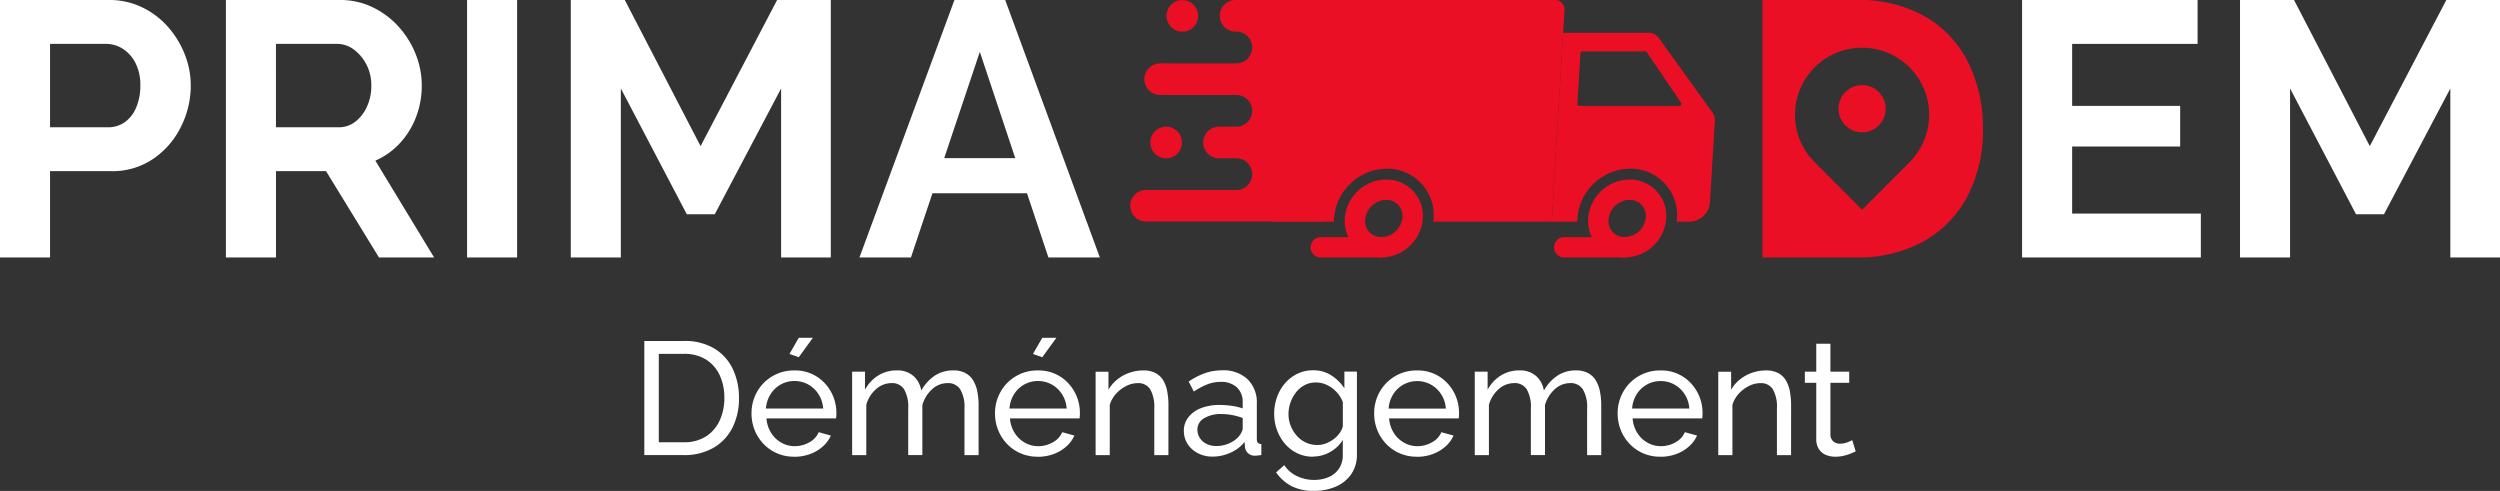 <svg xmlns="http://www.w3.org/2000/svg" xmlns:xlink="http://www.w3.org/1999/xlink" id="Groupe_6" data-name="Groupe 6" width="287" height="56.36" viewBox="0 0 287 56.36"><rect x="0" y="0" width="287" height="56.36" fill="#333333" stroke="none"/><defs><clipPath id="clip-path"><rect id="Rectangle_9" data-name="Rectangle 9" width="287" height="56.36" fill="none"></rect></clipPath></defs><g id="Groupe_1" data-name="Groupe 1" clip-path="url(#clip-path)"><path id="Trac&#xE9;_1" data-name="Trac&#xE9; 1" d="M279.717,161.133v-13.1h4.539a6.551,6.551,0,0,1,3.515.876,5.491,5.491,0,0,1,2.112,2.362,7.617,7.617,0,0,1,.7,3.294,7.355,7.355,0,0,1-.775,3.469,5.539,5.539,0,0,1-2.2,2.287,6.656,6.656,0,0,1-3.358.812Zm9.188-6.568a6.022,6.022,0,0,0-.544-2.62,4.171,4.171,0,0,0-1.577-1.79,4.677,4.677,0,0,0-2.528-.646h-2.878v10.148h2.878a4.568,4.568,0,0,0,2.546-.673,4.293,4.293,0,0,0,1.568-1.827,6.084,6.084,0,0,0,.535-2.593" transform="translate(-205.749 -108.888)" fill="#fff"></path><path id="Trac&#xE9;_2" data-name="Trac&#xE9; 2" d="M331.163,160.29a4.863,4.863,0,0,1-1.983-.394,4.763,4.763,0,0,1-1.55-1.08,4.934,4.934,0,0,1-1.015-1.584,5.061,5.061,0,0,1-.359-1.9,4.96,4.96,0,0,1,.627-2.473,4.819,4.819,0,0,1,4.3-2.472,4.621,4.621,0,0,1,2.537.687,4.82,4.82,0,0,1,1.679,1.8,4.955,4.955,0,0,1,.6,2.392c0,.122,0,.242-.009.357a2.072,2.072,0,0,1-.028.266h-7.989a3.581,3.581,0,0,0,.526,1.651,3.284,3.284,0,0,0,1.171,1.131,3.075,3.075,0,0,0,1.55.41,3.345,3.345,0,0,0,1.67-.443,2.367,2.367,0,0,0,1.08-1.163l1.4.387a3.713,3.713,0,0,1-.932,1.255,4.536,4.536,0,0,1-1.457.867,5.151,5.151,0,0,1-1.818.314m-3.247-5.535h6.568a3.468,3.468,0,0,0-.535-1.642A3.318,3.318,0,0,0,332.769,152a3.2,3.2,0,0,0-1.587-.4,3.17,3.17,0,0,0-1.569.4,3.247,3.247,0,0,0-1.171,1.113,3.525,3.525,0,0,0-.526,1.642m3.764-5.886-1.07-.37,1.07-1.863H333.3Z" transform="translate(-239.982 -107.86)" fill="#fff"></path><path id="Trac&#xE9;_3" data-name="Trac&#xE9; 3" d="M384.455,170.525h-1.624v-5.34a3.971,3.971,0,0,0-.489-2.213,1.643,1.643,0,0,0-1.449-.713,2.6,2.6,0,0,0-1.771.7,3.839,3.839,0,0,0-1.126,1.82v5.742h-1.623v-5.34a4.026,4.026,0,0,0-.479-2.222,1.625,1.625,0,0,0-1.439-.7,2.658,2.658,0,0,0-1.762.684,3.674,3.674,0,0,0-1.134,1.814v5.768h-1.624v-9.576h1.476v2.068a4.344,4.344,0,0,1,1.531-1.639,3.98,3.98,0,0,1,2.122-.577,2.756,2.756,0,0,1,1.919.65,2.787,2.787,0,0,1,.886,1.676,4.859,4.859,0,0,1,1.568-1.731,3.8,3.8,0,0,1,2.1-.595,2.915,2.915,0,0,1,1.393.3,2.318,2.318,0,0,1,.895.842,3.889,3.889,0,0,1,.48,1.274,8.08,8.08,0,0,1,.148,1.593Z" transform="translate(-272.11 -118.279)" fill="#fff"></path><path id="Trac&#xE9;_4" data-name="Trac&#xE9; 4" d="M436.873,160.29a4.863,4.863,0,0,1-1.983-.394,4.763,4.763,0,0,1-1.55-1.08,4.933,4.933,0,0,1-1.015-1.584,5.061,5.061,0,0,1-.359-1.9,4.96,4.96,0,0,1,.627-2.473,4.819,4.819,0,0,1,4.3-2.472,4.621,4.621,0,0,1,2.537.687,4.82,4.82,0,0,1,1.679,1.8,4.955,4.955,0,0,1,.6,2.392c0,.122,0,.242-.009.357a2.065,2.065,0,0,1-.028.266h-7.989a3.581,3.581,0,0,0,.527,1.651,3.284,3.284,0,0,0,1.171,1.131,3.075,3.075,0,0,0,1.55.41,3.345,3.345,0,0,0,1.67-.443,2.367,2.367,0,0,0,1.08-1.163l1.4.387a3.714,3.714,0,0,1-.932,1.255,4.536,4.536,0,0,1-1.457.867,5.151,5.151,0,0,1-1.818.314m-3.247-5.535h6.568a3.468,3.468,0,0,0-.535-1.642A3.318,3.318,0,0,0,438.479,152a3.3,3.3,0,0,0-3.155,0,3.247,3.247,0,0,0-1.171,1.113,3.525,3.525,0,0,0-.526,1.642m3.764-5.886-1.07-.37,1.07-1.863h1.623Z" transform="translate(-317.738 -107.86)" fill="#fff"></path><path id="Trac&#xE9;_5" data-name="Trac&#xE9; 5" d="M484,170.525h-1.624v-5.34a4.084,4.084,0,0,0-.47-2.222,1.6,1.6,0,0,0-1.43-.7,2.917,2.917,0,0,0-1.319.329,3.959,3.959,0,0,0-1.162.884,3.3,3.3,0,0,0-.729,1.285v5.768h-1.624v-9.576h1.476v2.068a4.137,4.137,0,0,1,1-1.172,4.643,4.643,0,0,1,1.384-.769,4.828,4.828,0,0,1,1.623-.275,2.915,2.915,0,0,1,1.394.3,2.25,2.25,0,0,1,.885.842,3.841,3.841,0,0,1,.461,1.274,8.551,8.551,0,0,1,.139,1.593Z" transform="translate(-349.866 -118.279)" fill="#fff"></path><path id="Trac&#xE9;_6" data-name="Trac&#xE9; 6" d="M513.946,167.758a2.492,2.492,0,0,1,.527-1.587,3.363,3.363,0,0,1,1.448-1.036,5.762,5.762,0,0,1,2.14-.367,9.823,9.823,0,0,1,1.365.1,6.2,6.2,0,0,1,1.274.3v-.7a2.251,2.251,0,0,0-.665-1.719,2.635,2.635,0,0,0-1.882-.628,4.128,4.128,0,0,0-1.522.286,8.38,8.38,0,0,0-1.541.822l-.59-1.144a7.841,7.841,0,0,1,1.882-.969,6,6,0,0,1,1.956-.323,4.061,4.061,0,0,1,2.915,1.015,3.708,3.708,0,0,1,1.07,2.826v4.042a.644.644,0,0,0,.12.43.551.551,0,0,0,.4.155v1.255c-.16.024-.3.043-.416.056s-.212.018-.286.018a1.1,1.1,0,0,1-.858-.314,1.155,1.155,0,0,1-.323-.664l-.037-.609a4.107,4.107,0,0,1-1.642,1.255,5,5,0,0,1-2.011.442,3.657,3.657,0,0,1-1.716-.394,3.015,3.015,0,0,1-1.181-1.064,2.729,2.729,0,0,1-.425-1.494m6.273.675a2.379,2.379,0,0,0,.351-.521,1.064,1.064,0,0,0,.13-.447v-1.187a7,7,0,0,0-1.2-.338,6.62,6.62,0,0,0-1.236-.118,3.689,3.689,0,0,0-2,.484,1.5,1.5,0,0,0-.766,1.325,1.74,1.74,0,0,0,.249.886,1.907,1.907,0,0,0,.739.7,2.437,2.437,0,0,0,1.208.274,3.523,3.523,0,0,0,1.439-.3,3.106,3.106,0,0,0,1.088-.758" transform="translate(-378.04 -118.28)" fill="#fff"></path><path id="Trac&#xE9;_7" data-name="Trac&#xE9; 7" d="M557.609,170.71a4.079,4.079,0,0,1-1.8-.4,4.288,4.288,0,0,1-1.412-1.089,5.087,5.087,0,0,1-.913-1.577,5.352,5.352,0,0,1-.323-1.846,5.667,5.667,0,0,1,.323-1.919,4.945,4.945,0,0,1,.923-1.6,4.427,4.427,0,0,1,1.412-1.089,4.063,4.063,0,0,1,1.808-.4,3.767,3.767,0,0,1,2.094.58,5.258,5.258,0,0,1,1.5,1.485v-1.919h1.439v9.483a3.911,3.911,0,0,1-.655,2.3,4.111,4.111,0,0,1-1.772,1.424,6.132,6.132,0,0,1-2.481.487,5.45,5.45,0,0,1-2.657-.572,5.051,5.051,0,0,1-1.716-1.55l.941-.831a3.587,3.587,0,0,0,1.485,1.274,4.57,4.57,0,0,0,1.947.424,4.174,4.174,0,0,0,1.633-.315,2.716,2.716,0,0,0,1.2-.96,2.763,2.763,0,0,0,.452-1.622v-1.7a3.882,3.882,0,0,1-1.467,1.4,4,4,0,0,1-1.965.516m.5-1.329a2.749,2.749,0,0,0,1-.184,3.679,3.679,0,0,0,.886-.489,3.169,3.169,0,0,0,.682-.692,2.2,2.2,0,0,0,.369-.793v-2.768a3.622,3.622,0,0,0-1.827-1.966,2.918,2.918,0,0,0-1.255-.286,2.73,2.73,0,0,0-1.319.314,3.078,3.078,0,0,0-.987.84,4.046,4.046,0,0,0-.627,1.171,4,4,0,0,0-.222,1.31,3.565,3.565,0,0,0,.259,1.357,3.912,3.912,0,0,0,.7,1.135,3.117,3.117,0,0,0,1.051.775,3.078,3.078,0,0,0,1.292.277" transform="translate(-406.885 -118.28)" fill="#fff"></path><path id="Trac&#xE9;_8" data-name="Trac&#xE9; 8" d="M601.469,170.709a4.864,4.864,0,0,1-1.983-.394,4.757,4.757,0,0,1-1.55-1.08,4.928,4.928,0,0,1-1.015-1.584,5.067,5.067,0,0,1-.359-1.9,4.958,4.958,0,0,1,.627-2.472,4.82,4.82,0,0,1,4.3-2.473,4.622,4.622,0,0,1,2.537.688,4.82,4.82,0,0,1,1.679,1.8,4.953,4.953,0,0,1,.6,2.391c0,.123,0,.242-.009.357a2.071,2.071,0,0,1-.028.266h-7.989a3.581,3.581,0,0,0,.527,1.651,3.284,3.284,0,0,0,1.171,1.131,3.072,3.072,0,0,0,1.55.41,3.345,3.345,0,0,0,1.67-.443,2.366,2.366,0,0,0,1.08-1.163l1.4.388a3.715,3.715,0,0,1-.932,1.255,4.54,4.54,0,0,1-1.457.867,5.148,5.148,0,0,1-1.818.314m-3.247-5.535h6.568a3.474,3.474,0,0,0-.536-1.642,3.314,3.314,0,0,0-1.181-1.112,3.3,3.3,0,0,0-3.155,0,3.247,3.247,0,0,0-1.171,1.112,3.528,3.528,0,0,0-.525,1.642" transform="translate(-438.808 -118.279)" fill="#fff"></path><path id="Trac&#xE9;_9" data-name="Trac&#xE9; 9" d="M654.761,170.525h-1.624v-5.34a3.971,3.971,0,0,0-.489-2.213,1.643,1.643,0,0,0-1.449-.713,2.6,2.6,0,0,0-1.771.7,3.839,3.839,0,0,0-1.126,1.82v5.742h-1.623v-5.34a4.026,4.026,0,0,0-.479-2.222,1.625,1.625,0,0,0-1.439-.7,2.658,2.658,0,0,0-1.762.684,3.674,3.674,0,0,0-1.134,1.814v5.768H640.24v-9.576h1.476v2.068a4.345,4.345,0,0,1,1.531-1.639,3.98,3.98,0,0,1,2.122-.577,2.755,2.755,0,0,1,1.919.65,2.787,2.787,0,0,1,.886,1.676,4.859,4.859,0,0,1,1.568-1.731,3.8,3.8,0,0,1,2.1-.595,2.915,2.915,0,0,1,1.393.3,2.318,2.318,0,0,1,.895.842,3.889,3.889,0,0,1,.48,1.274,8.077,8.077,0,0,1,.148,1.593Z" transform="translate(-470.937 -118.279)" fill="#fff"></path><path id="Trac&#xE9;_10" data-name="Trac&#xE9; 10" d="M707.178,170.709a4.863,4.863,0,0,1-1.983-.394,4.763,4.763,0,0,1-1.55-1.08,4.932,4.932,0,0,1-1.015-1.584,5.062,5.062,0,0,1-.359-1.9,4.958,4.958,0,0,1,.627-2.472,4.819,4.819,0,0,1,4.3-2.473,4.621,4.621,0,0,1,2.537.688,4.818,4.818,0,0,1,1.679,1.8,4.95,4.95,0,0,1,.6,2.391c0,.123,0,.242-.009.357a2.086,2.086,0,0,1-.028.266h-7.989a3.582,3.582,0,0,0,.526,1.651,3.282,3.282,0,0,0,1.172,1.131,3.073,3.073,0,0,0,1.55.41,3.344,3.344,0,0,0,1.67-.443,2.366,2.366,0,0,0,1.08-1.163l1.4.388a3.72,3.72,0,0,1-.932,1.255A4.537,4.537,0,0,1,709,170.4a5.144,5.144,0,0,1-1.818.314m-3.247-5.535H710.5a3.473,3.473,0,0,0-.535-1.642,3.317,3.317,0,0,0-1.181-1.112,3.2,3.2,0,0,0-1.587-.4,3.165,3.165,0,0,0-1.569.4,3.245,3.245,0,0,0-1.171,1.112,3.528,3.528,0,0,0-.526,1.642" transform="translate(-516.564 -118.279)" fill="#fff"></path><path id="Trac&#xE9;_11" data-name="Trac&#xE9; 11" d="M754.308,170.525h-1.624v-5.34a4.084,4.084,0,0,0-.47-2.222,1.6,1.6,0,0,0-1.43-.7,2.917,2.917,0,0,0-1.319.329,3.958,3.958,0,0,0-1.162.884,3.3,3.3,0,0,0-.729,1.285v5.768H745.95v-9.576h1.476v2.068a4.137,4.137,0,0,1,1-1.172,4.643,4.643,0,0,1,1.384-.769,4.828,4.828,0,0,1,1.623-.275,2.915,2.915,0,0,1,1.393.3,2.251,2.251,0,0,1,.885.842,3.839,3.839,0,0,1,.461,1.274,8.549,8.549,0,0,1,.139,1.593Z" transform="translate(-548.693 -118.279)" fill="#fff"></path><path id="Trac&#xE9;_12" data-name="Trac&#xE9; 12" d="M789.388,161.579q-.2.093-.554.24a5.222,5.222,0,0,1-.812.258,4.179,4.179,0,0,1-.978.111,2.746,2.746,0,0,1-1.088-.212,1.735,1.735,0,0,1-.793-.665,2.033,2.033,0,0,1-.3-1.135V153.7h-1.31v-1.273h1.31v-3.211h1.624v3.211h2.159V153.7h-2.159v5.978a1.018,1.018,0,0,0,.35.766,1.151,1.151,0,0,0,.738.249,2.318,2.318,0,0,0,.886-.166,5.586,5.586,0,0,0,.535-.24Z" transform="translate(-576.356 -109.758)" fill="#fff"></path><path id="Trac&#xE9;_13" data-name="Trac&#xE9; 13" d="M0,29.557V0H12.531A8.562,8.562,0,0,1,16.3.832a9.337,9.337,0,0,1,2.977,2.248,10.6,10.6,0,0,1,1.936,3.164,9.707,9.707,0,0,1,.687,3.58,10.514,10.514,0,0,1-1.124,4.725,9.511,9.511,0,0,1-3.185,3.684,8.282,8.282,0,0,1-4.809,1.416H5.745v9.908ZM5.745,14.612h6.661a3.255,3.255,0,0,0,1.915-.583,3.88,3.88,0,0,0,1.311-1.686,6.279,6.279,0,0,0,.479-2.518,5.507,5.507,0,0,0-.562-2.6A4.16,4.16,0,0,0,14.092,5.6a3.575,3.575,0,0,0-1.936-.562H5.745Z" fill="#fff"></path><path id="Trac&#xE9;_14" data-name="Trac&#xE9; 14" d="M98.076,29.557V0H111.19a8.467,8.467,0,0,1,3.726.832,9.577,9.577,0,0,1,3,2.248,10.392,10.392,0,0,1,1.957,3.164,9.707,9.707,0,0,1,.687,3.58,10.039,10.039,0,0,1-.645,3.58,9.237,9.237,0,0,1-1.853,3.018,8.336,8.336,0,0,1-2.831,2.019l6.744,11.115h-6.328l-6.078-9.908h-5.745v9.908Zm5.745-14.945h7.2a3.037,3.037,0,0,0,1.915-.645,4.545,4.545,0,0,0,1.332-1.727,5.7,5.7,0,0,0,.5-2.415,5.1,5.1,0,0,0-.583-2.457,4.921,4.921,0,0,0-1.457-1.707,3.226,3.226,0,0,0-1.915-.624h-6.994Z" transform="translate(-72.141)" fill="#fff"></path><rect id="Rectangle_8" data-name="Rectangle 8" width="5.745" height="29.557" transform="translate(53.619)" fill="#fff"></rect><path id="Trac&#xE9;_15" data-name="Trac&#xE9; 15" d="M271.937,29.557v-19.4L264.319,24.6h-3.206l-7.576-14.446v19.4h-5.745V0h6.2l8.7,16.777L271.479,0h6.162V29.557Z" transform="translate(-182.266 0)" fill="#fff"></path><path id="Trac&#xE9;_16" data-name="Trac&#xE9; 16" d="M384.013,0h5.828l10.865,29.557H394.8l-2.456-7.369H381.487l-2.469,7.369h-5.911Zm6.98,18.151-4.066-12.2-4.087,12.2Z" transform="translate(-274.443 0.001)" fill="#fff"></path><path id="Trac&#xE9;_17" data-name="Trac&#xE9; 17" d="M788.817,7.306a12.55,12.55,0,0,0-4.871-5.328A15.292,15.292,0,0,0,775.87,0H765.129V29.559H775.87a15.536,15.536,0,0,0,7.722-1.833,12.681,12.681,0,0,0,5.059-5.162,16.3,16.3,0,0,0,1.79-7.827,16.835,16.835,0,0,0-1.624-7.431m-6.807,11.321-5.442,5.45-5.442-5.45a7.7,7.7,0,1,1,10.884,0" transform="translate(-562.8 -0.002)" fill="#ea0f24"></path><path id="Trac&#xE9;_18" data-name="Trac&#xE9; 18" d="M898.366,24.518v5.037H877.843V0h20.148V5.037h-14.4v7.118h12.4v4.663h-12.4v7.7Z" transform="translate(-645.709 0.001)" fill="#fff"></path><path id="Trac&#xE9;_19" data-name="Trac&#xE9; 19" d="M996.6,29.555v-19.4L988.98,24.6h-3.205L978.2,10.157v19.4h-5.745V0h6.2l8.7,16.776L996.14,0h6.161V29.555Z" transform="translate(-715.301 0)" fill="#fff"></path><path id="Trac&#xE9;_20" data-name="Trac&#xE9; 20" d="M513.817,0,502.76,0a1.814,1.814,0,0,0-1.814,1.814v0a1.814,1.814,0,0,0,1.81,1.814h.1a1.814,1.814,0,0,1,1.81,1.814v.021a1.814,1.814,0,0,1-1.815,1.814L494.1,7.274a1.814,1.814,0,1,0,0,3.628l8.753.007a1.814,1.814,0,0,1,1.812,1.814v.007a1.814,1.814,0,0,1-1.817,1.814l-1.99,0a1.814,1.814,0,1,0-.007,3.628l2,0a1.814,1.814,0,0,1,1.811,1.814V20a1.814,1.814,0,0,1-1.815,1.814l-10.364-.006a1.814,1.814,0,0,0-1.815,1.814h0a1.813,1.813,0,0,0,1.812,1.814l20.332,0Z" transform="translate(-360.916)" fill="#ea0f24"></path><path id="Trac&#xE9;_21" data-name="Trac&#xE9; 21" d="M499.38,56.809v.005a1.813,1.813,0,0,0,1.809,1.813h.005a1.813,1.813,0,0,0,1.818-1.813v-.005a1.814,1.814,0,0,0-1.809-1.814h0a1.814,1.814,0,0,0-1.818,1.814" transform="translate(-367.325 -40.452)" fill="#ea0f24"></path><path id="Trac&#xE9;_22" data-name="Trac&#xE9; 22" d="M508.384.029h-.005a1.814,1.814,0,1,0,0,3.627h.005a1.814,1.814,0,0,0,0-3.627" transform="translate(-372.608 -0.021)" fill="#ea0f24"></path><path id="Trac&#xE9;_23" data-name="Trac&#xE9; 23" d="M583.563,1.171l-.156,2.6L582.1,25.445H568.5c.018-.118.028-.241.035-.362a5.321,5.321,0,0,0-5.373-5.717,6.156,6.156,0,0,0-6.062,5.717c-.008.121-.01.242-.01.362h-6.8a1.09,1.09,0,0,1-1.1-1.17l1.394-23.1A1.259,1.259,0,0,1,551.818,0h30.646a1.087,1.087,0,0,1,1.1,1.17" transform="translate(-403.958 -0.001)" fill="#ea0f24"></path><path id="Trac&#xE9;_24" data-name="Trac&#xE9; 24" d="M692.125,23.413l-6.191-8.6a1.4,1.4,0,0,0-1.146-.579H674.97l-1.312,21.68h2.93c0-.118,0-.236.012-.366a6.158,6.158,0,0,1,6.061-5.718,5.329,5.329,0,0,1,5.376,5.718c-.012.13-.024.248-.035.366h1.477a2.385,2.385,0,0,0,2.339-2.2l.567-9.381a1.457,1.457,0,0,0-.26-.922m-3.8-.78H676.8a.2.2,0,0,1-.2-.213l.355-5.837a.23.23,0,0,1,.225-.213H684.4a.178.178,0,0,1,.165.083l3.958,5.836a.229.229,0,0,1-.2.343" transform="translate(-495.518 -10.469)" fill="#ea0f24"></path><path id="Trac&#xE9;_25" data-name="Trac&#xE9; 25" d="M588.534,77.945a4.812,4.812,0,0,0-4.75,4.466,4.29,4.29,0,0,0,.414,2.139,4.156,4.156,0,0,0,3.793,2.339,4.821,4.821,0,0,0,4.75-4.478,4.165,4.165,0,0,0-4.206-4.466m-.543,6.6a1.888,1.888,0,0,1-1.382-.567,1.907,1.907,0,0,1-.484-1.43,2.471,2.471,0,0,1,2.41-2.268,1.826,1.826,0,0,1,1.867,1.985,2.481,2.481,0,0,1-2.41,2.28" transform="translate(-429.404 -57.333)" fill="#ea0f24"></path><path id="Trac&#xE9;_26" data-name="Trac&#xE9; 26" d="M577.111,105.277h-6.957a1.168,1.168,0,0,1,0-2.336h6.957Z" transform="translate(-418.525 -75.72)" fill="#ea0f24"></path><path id="Trac&#xE9;_27" data-name="Trac&#xE9; 27" d="M694.2,77.945a4.812,4.812,0,0,0-4.75,4.466,4.284,4.284,0,0,0,.414,2.139,4.156,4.156,0,0,0,3.793,2.339,4.821,4.821,0,0,0,4.75-4.478,4.165,4.165,0,0,0-4.206-4.466m-.543,6.6a1.811,1.811,0,0,1-1.867-2,2.471,2.471,0,0,1,2.41-2.268,1.826,1.826,0,0,1,1.867,1.985,2.481,2.481,0,0,1-2.41,2.28" transform="translate(-507.128 -57.333)" fill="#ea0f24"></path><path id="Trac&#xE9;_28" data-name="Trac&#xE9; 28" d="M682.777,105.277H675.82a1.168,1.168,0,0,1,0-2.336h6.957Z" transform="translate(-496.249 -75.72)" fill="#ea0f24"></path><path id="Trac&#xE9;_29" data-name="Trac&#xE9; 29" d="M803.566,39.657a2.71,2.71,0,1,1-2.71-2.71,2.71,2.71,0,0,1,2.71,2.71" transform="translate(-587.087 -27.177)" fill="#ea0f24"></path></g></svg>
